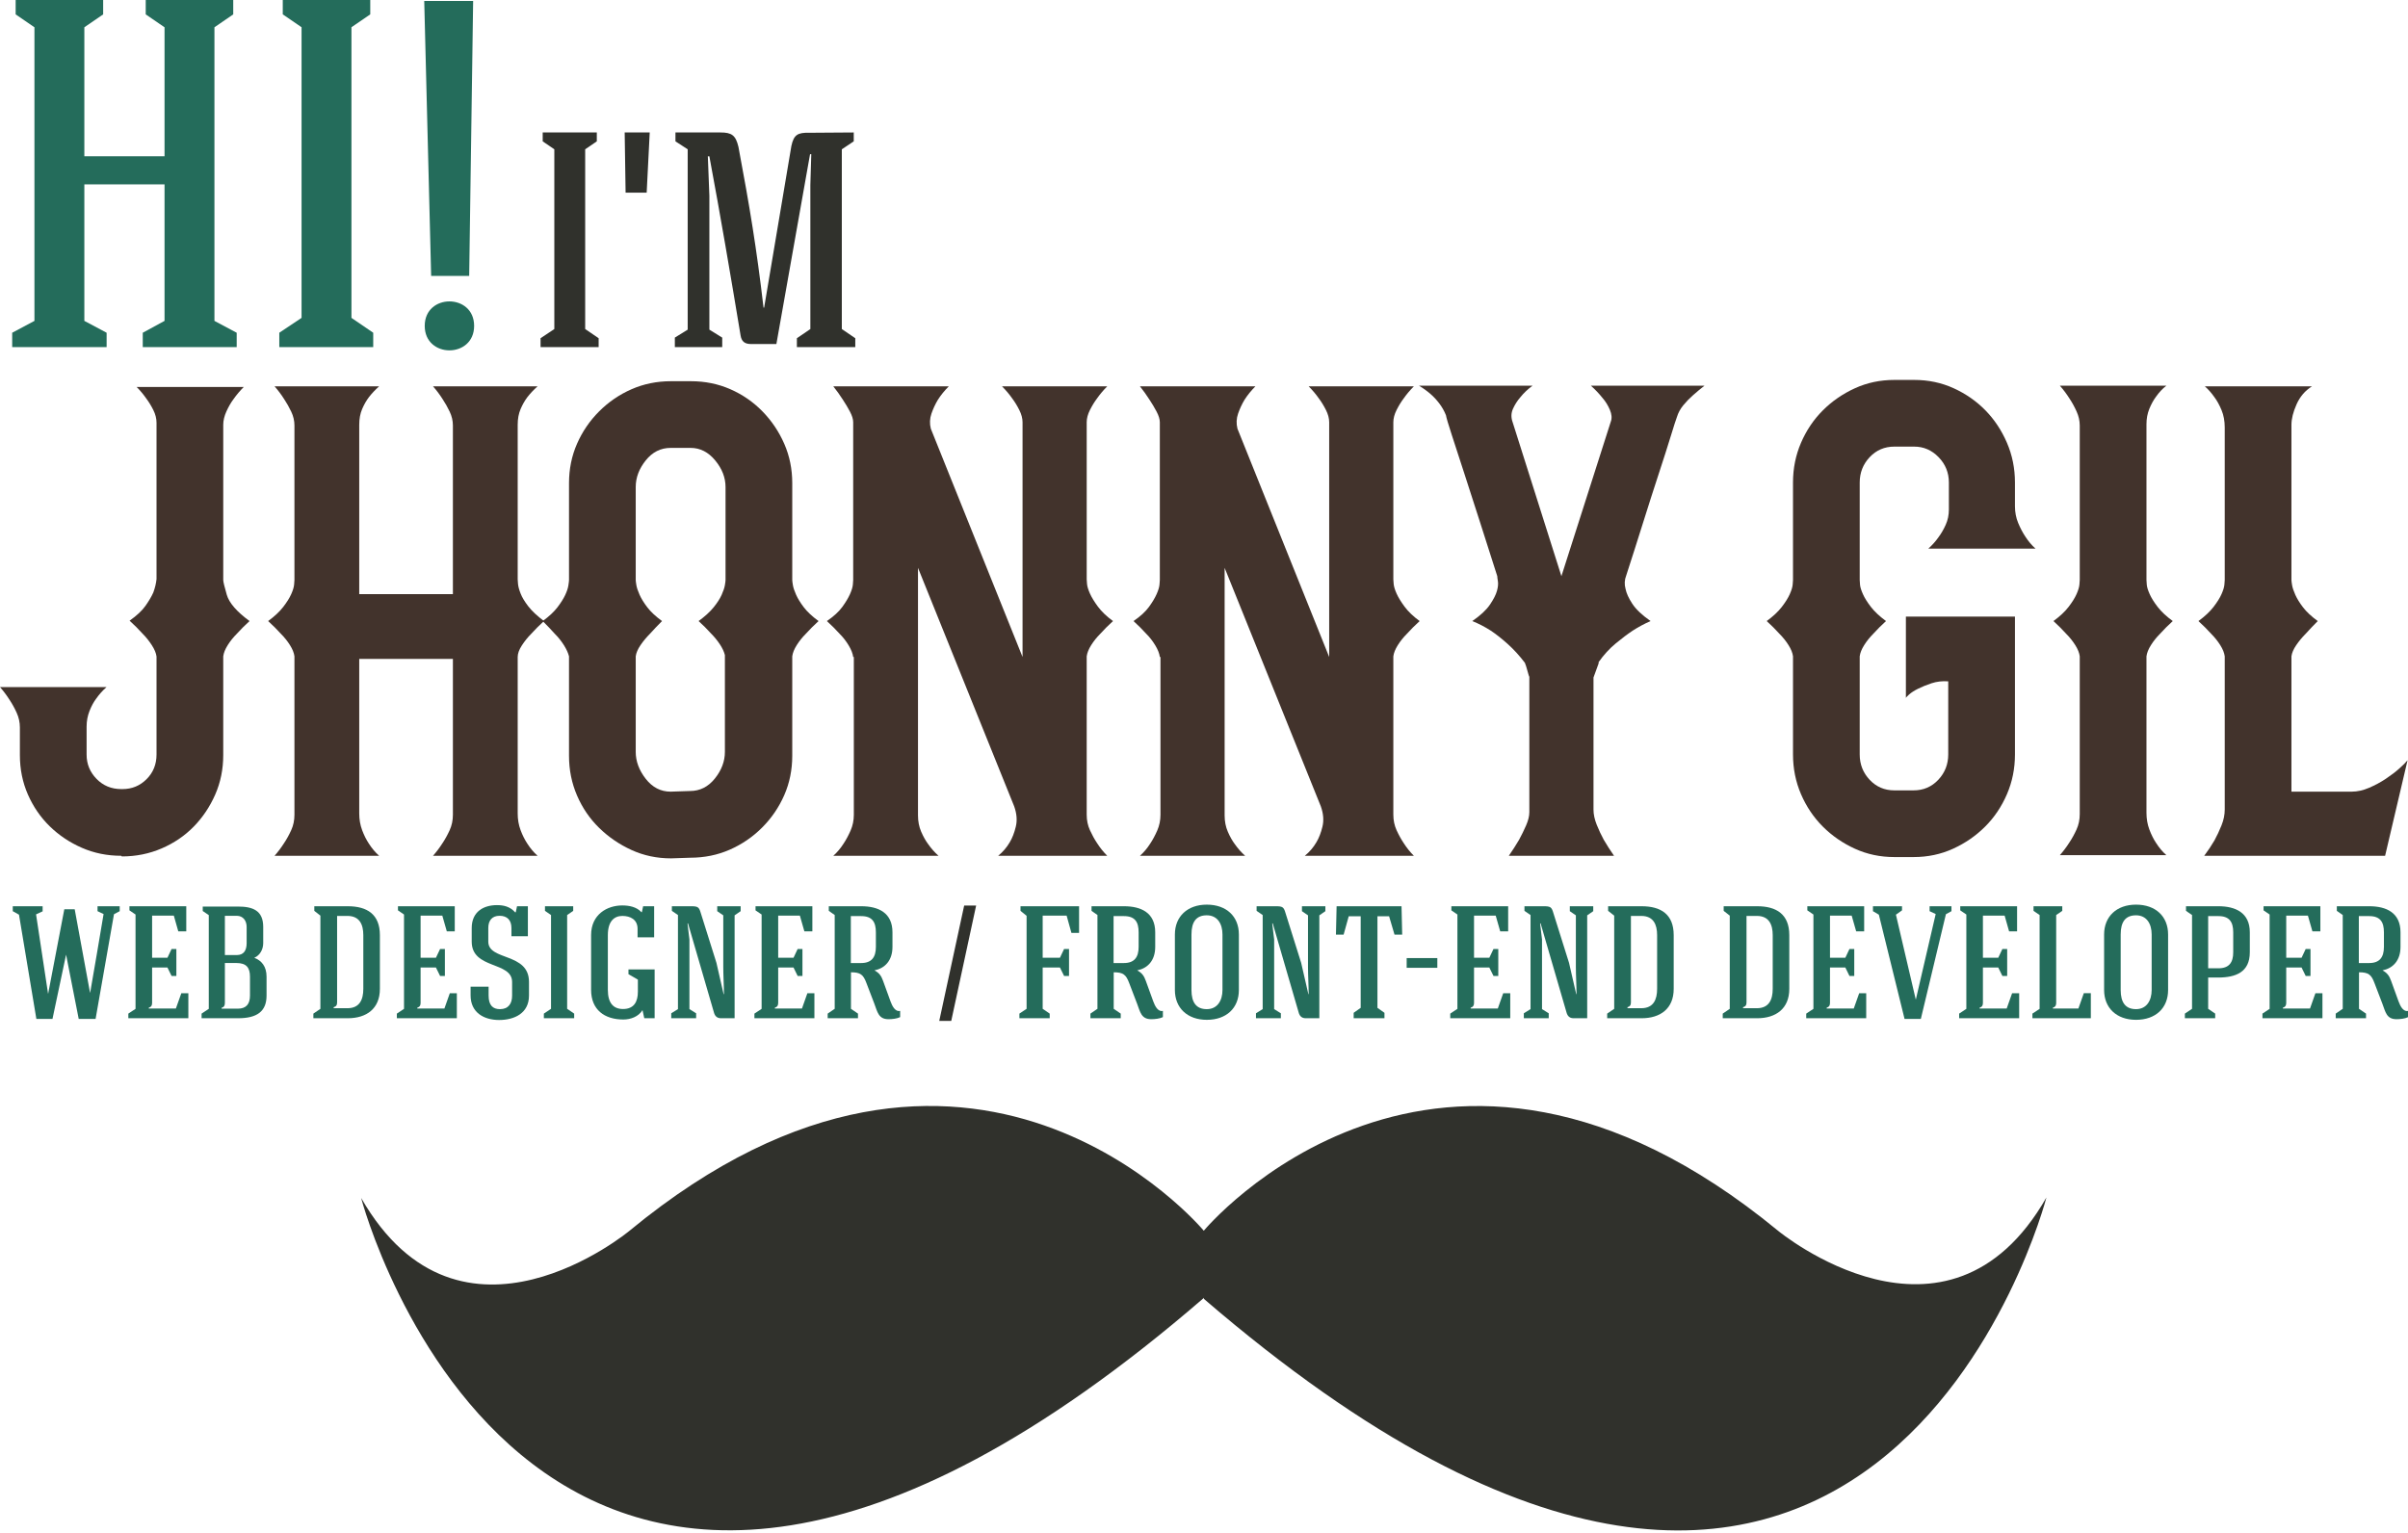 <?xml version="1.0" encoding="UTF-8" standalone="no"?><!DOCTYPE svg PUBLIC "-//W3C//DTD SVG 1.1//EN" "http://www.w3.org/Graphics/SVG/1.1/DTD/svg11.dtd"><svg width="100%" height="100%" viewBox="0 0 570 363" version="1.1" xmlns="http://www.w3.org/2000/svg" xmlns:xlink="http://www.w3.org/1999/xlink" xml:space="preserve" style="fill-rule:evenodd;clip-rule:evenodd;stroke-linejoin:round;stroke-miterlimit:1.414;"><g id="brand"><g id="first.-line"><path d="M8.155,6.46l0,69.516l-5.269,2.81l0,3.396l22.353,0l0,-3.396l-5.273,-2.81l0,-32.317l18.983,0l0,32.317l-5.156,2.81l0,3.396l22.237,0l0,-3.396l-5.269,-2.81l0,-69.516l4.449,-3.054l0,-3.406l-20.713,0l0,3.406l4.452,3.054l0,30.54l-18.983,0l0,-30.54l4.453,-3.054l0,-3.406l-20.713,0l0,3.406l4.449,3.054Z" style="fill:#246c5b;fill-rule:nonzero;"/><path d="M83.194,6.448l4.45,-3.048l0,-3.4l-20.711,0l0,3.4l4.45,3.048c0,22.978 0,45.839 0,68.817l-5.269,3.517l0,3.4c6.789,0 15.56,0 22.232,0l0,-3.4l-5.152,-3.517c0,-22.978 0,-45.839 0,-68.817Z" style="fill:#246c5b;fill-rule:nonzero;"/><path d="M111.062,65.336l0.936,-65.102l-11.577,0l1.638,65.102l9.003,0Zm-10.524,11.825c0,7.728 11.694,7.728 11.694,0c0,-7.727 -11.694,-7.727 -11.694,0Z" style="fill:#246c5b;fill-rule:nonzero;"/><path d="M138.519,35.35l2.752,-1.884l0,-2.103l-12.807,0l0,2.103l2.751,1.884c0,14.21 0,28.347 0,42.557l-3.258,2.175l0,2.102c4.198,0 9.622,0 13.748,0l0,-2.102l-3.186,-2.175c0,-14.21 0,-28.347 0,-42.557Z" style="fill:#30312c;fill-rule:nonzero;"/><path d="M153.797,31.363l-5.928,0l0.217,14.256l4.988,0l0.723,-14.256Z" style="fill:#30312c;fill-rule:nonzero;"/><path d="M167.917,78.052c0,-10.585 0,-21.097 0,-31.682l-0.361,-9.352l0.361,0c2.68,14.355 4.998,27.984 7.388,42.412c0.218,1.377 0.942,2.029 2.463,2.029l6.012,0l7.968,-44.949l0.29,0l-0.217,7.305c0,11.366 0,22.732 0,34.098l-3.188,2.172l0,2.099c4.128,0 9.696,0 13.822,0l0,-2.102l-3.185,-2.175c0,-14.21 0,-28.347 0,-42.557l2.823,-1.884l0,-2.103c-4.125,0 -6.367,0.073 -10.49,0.073c-2.752,-0.073 -3.694,0.435 -4.273,3.117l-6.447,38.279l-0.145,0c-1.666,-14.21 -3.26,-23.779 -5.94,-38.061c-0.652,-2.755 -1.593,-3.408 -4.273,-3.408c-3.837,0 -6.8,0 -10.636,0l0,2.103l2.896,1.884c0,14.21 0,28.492 0,42.702l-3.041,1.885l0,2.247c3.547,0 7.667,0 11.215,0l0,-2.247l-3.042,-1.885Z" style="fill:#30312c;fill-rule:nonzero;"/></g><g id="third.-line" transform="matrix(8.227,0,0,8.227,-7056.5,-7158.8)"><path d="M859.107,898.756l-0.345,-2.281l0.189,-0.087l0,-0.147l-0.859,0l0,0.142l0.179,0.101l0.5,2.999l0.464,0l0.391,-1.849l0.363,1.849l0.486,0l0.529,-3.012l0.165,-0.088l0,-0.142l-0.638,0l0,0.142l0.174,0.083c-0.124,0.754 -0.257,1.508 -0.386,2.263l-0.004,0l-0.441,-2.401l-0.299,0l-0.464,2.428l-0.004,0Z" style="fill:#246c5b;fill-rule:nonzero;"/><path d="M863.144,899.464l0,-0.72l-0.202,0l-0.157,0.441c-0.261,0 -0.519,0 -0.78,0l0,-0.023c0.078,-0.028 0.096,-0.069 0.096,-0.143c0,-0.34 0,-0.675 0,-1.015l0.441,0l0.119,0.243l0.138,0c0,-0.225 0,-0.55 0,-0.776l-0.138,0l-0.119,0.253l-0.441,0c0,-0.406 0,-0.812 0,-1.213l0.625,0l0.128,0.452l0.23,0l0,-0.722c-0.56,0 -1.075,0 -1.635,0l0,0.119l0.175,0.119c0,0.904 0,1.81 0,2.715l-0.207,0.137l0,0.133c0.579,0 1.153,0 1.727,0Z" style="fill:#246c5b;fill-rule:nonzero;"/><path d="M865.394,898.27c0,-0.298 -0.142,-0.464 -0.353,-0.546c0.165,-0.069 0.257,-0.243 0.257,-0.422l0,-0.465c0,-0.473 -0.298,-0.587 -0.726,-0.587l-1.014,0l0,0.128l0.174,0.119c0,0.901 0,1.796 0,2.697l-0.207,0.137l0,0.133l1.052,0c0.537,0 0.817,-0.192 0.817,-0.651l0,-0.543Zm-1.295,0.919l0,-0.023c0.078,-0.027 0.096,-0.069 0.096,-0.151c0,-0.359 0,-0.781 0,-1.14l0.331,0c0.285,0 0.391,0.129 0.391,0.395l0,0.543c0,0.239 -0.106,0.376 -0.349,0.376l-0.469,0Zm0.437,-1.543c-0.129,0 -0.212,0 -0.341,0c0,-0.4 0,-0.731 0,-1.13l0.341,0c0.188,0 0.285,0.147 0.285,0.321l0,0.465c0,0.211 -0.083,0.344 -0.285,0.344l0,0Z" style="fill:#246c5b;fill-rule:nonzero;"/><path d="M866.768,896.241l0,0.133l0.175,0.137l0,2.683l-0.202,0.137l0,0.133l0.991,0c0.538,0 0.923,-0.275 0.923,-0.845l0,-1.546c0,-0.603 -0.371,-0.832 -0.923,-0.832l-0.964,0Zm0.964,0.279c0.34,0.005 0.446,0.249 0.446,0.553l0,1.546c0,0.308 -0.106,0.552 -0.446,0.557l-0.404,0l-0.005,-0.028c0.078,-0.023 0.101,-0.064 0.101,-0.143l0,-2.485l0.308,0Z" style="fill:#246c5b;fill-rule:nonzero;"/><path d="M870.869,899.464l0,-0.72l-0.202,0l-0.156,0.441c-0.262,0 -0.519,0 -0.781,0l0,-0.023c0.078,-0.028 0.096,-0.069 0.096,-0.143c0,-0.34 0,-0.675 0,-1.015l0.441,0l0.12,0.243l0.138,0c0,-0.225 0,-0.55 0,-0.776l-0.138,0l-0.12,0.253l-0.441,0c0,-0.406 0,-0.812 0,-1.213l0.625,0l0.129,0.452l0.229,0l0,-0.722c-0.56,0 -1.074,0 -1.634,0l0,0.119l0.174,0.119c0,0.904 0,1.81 0,2.715l-0.206,0.137l0,0.133c0.578,0 1.152,0 1.726,0Z" style="fill:#246c5b;fill-rule:nonzero;"/><path d="M871.783,898.813l0,-0.257l-0.518,0l0,0.252c0,0.491 0.38,0.707 0.821,0.707c0.437,0 0.859,-0.193 0.859,-0.702l0,-0.395c0,-0.85 -1.171,-0.602 -1.171,-1.158l0,-0.391c0,-0.22 0.11,-0.353 0.326,-0.353c0.216,0 0.34,0.124 0.34,0.353l0,0.235l0.473,0c0,-0.29 0,-0.579 0,-0.863l-0.312,0l-0.037,0.174l-0.018,0c-0.152,-0.17 -0.34,-0.206 -0.524,-0.206c-0.372,0 -0.725,0.179 -0.725,0.661l0,0.39c0,0.804 1.162,0.56 1.162,1.162l0,0.391c0,0.229 -0.106,0.39 -0.35,0.39c-0.206,0 -0.326,-0.115 -0.326,-0.39l0,0Z" style="fill:#246c5b;fill-rule:nonzero;"/><path d="M874.043,896.494l0.174,-0.12l0,-0.133l-0.812,0l0,0.133l0.174,0.12c0,0.901 0,1.798 0,2.699l-0.206,0.138l0,0.133c0.266,0 0.61,0 0.872,0l0,-0.133l-0.202,-0.138c0,-0.901 0,-1.798 0,-2.699Z" style="fill:#246c5b;fill-rule:nonzero;"/><path d="M875.214,897.072c0,-0.405 0.188,-0.552 0.418,-0.552c0.225,0 0.437,0.101 0.437,0.372l0,0.244l0.477,0l0,-0.895l-0.317,0l-0.036,0.17l-0.014,0c-0.138,-0.152 -0.354,-0.193 -0.551,-0.193c-0.432,0 -0.896,0.257 -0.896,0.853c0,0.524 0,1.053 0,1.576c0,0.574 0.386,0.854 0.928,0.854c0.211,0 0.436,-0.082 0.551,-0.27l0.051,0.233l0.298,0c0,-0.468 0,-0.936 0,-1.405l-0.753,0l0,0.138l0.271,0.156l0,0.349c0,0.285 -0.11,0.497 -0.427,0.497c-0.276,0 -0.437,-0.17 -0.437,-0.552c0,-0.523 0,-1.052 0,-1.576l0,0.001Z" style="fill:#246c5b;fill-rule:nonzero;"/><path d="M877.561,899.202c0,-0.667 0,-1.338 0,-2.005l-0.055,-0.46l0.014,-0.004l0.749,2.575c0.027,0.092 0.087,0.156 0.197,0.156l0.395,0c0,-0.988 0,-1.972 0,-2.961l0.174,-0.12l0,-0.142c-0.225,0 -0.449,0 -0.674,0l0,0.142l0.174,0.12l0,1.49c0,0.234 0.019,0.542 0.019,0.777l-0.01,0l-0.206,-0.901l-0.451,-1.435c-0.05,-0.175 -0.087,-0.193 -0.289,-0.193c-0.216,0 -0.321,0 -0.542,0l0,0.133l0.175,0.12c0,0.901 0,1.807 0,2.708l-0.193,0.12l0,0.142c0.225,0 0.491,0 0.716,0l0,-0.142l-0.193,-0.12Z" style="fill:#246c5b;fill-rule:nonzero;"/><path d="M881.157,899.464l0,-0.72l-0.202,0l-0.156,0.441c-0.262,0 -0.519,0 -0.781,0l0,-0.023c0.078,-0.028 0.097,-0.069 0.097,-0.143c0,-0.34 0,-0.675 0,-1.015l0.441,0l0.119,0.243l0.138,0c0,-0.225 0,-0.55 0,-0.776l-0.138,0l-0.119,0.253l-0.441,0c0,-0.406 0,-0.812 0,-1.213l0.624,0l0.129,0.452l0.23,0l0,-0.722c-0.561,0 -1.075,0 -1.635,0l0,0.119l0.175,0.119c0,0.904 0,1.81 0,2.715l-0.207,0.137l0,0.133c0.578,0 1.152,0 1.726,0Z" style="fill:#246c5b;fill-rule:nonzero;"/><path d="M882.503,896.525c0.317,0 0.423,0.17 0.423,0.466l0,0.419c0,0.295 -0.119,0.466 -0.427,0.466l-0.294,0c0,-0.503 0,-0.849 0,-1.351l0.298,0Zm0.377,2.517c0.092,0.243 0.12,0.45 0.409,0.45c0.101,0 0.243,-0.014 0.335,-0.06l0,-0.179c-0.147,0.032 -0.23,-0.147 -0.276,-0.271l-0.215,-0.592c-0.051,-0.143 -0.11,-0.23 -0.248,-0.303c0.298,-0.06 0.518,-0.28 0.518,-0.677l0,-0.419c0,-0.562 -0.403,-0.75 -0.9,-0.75l-0.932,0l0,0.133l0.17,0.119c0,0.894 0,1.809 0,2.7l-0.202,0.138l0,0.133c0.266,0 0.606,0 0.872,0l0,-0.133l-0.202,-0.138c0,-0.294 0,-0.762 0,-1.051c0.271,0 0.354,0.064 0.446,0.312l0.225,0.588Z" style="fill:#246c5b;fill-rule:nonzero;"/><path d="M885.466,896.222l-0.717,3.32l0.345,0l0.716,-3.32l-0.344,0Z" style="fill:#30312c;fill-rule:nonzero;"/><path d="M888.772,896.241c-0.564,0 -1.125,0 -1.685,0l0,0.133l0.175,0.142c0,0.895 0,1.786 0,2.677l-0.207,0.138l0,0.133c0.267,0 0.611,0 0.872,0l0,-0.133l-0.202,-0.138c0,-0.399 0,-0.794 0,-1.189l0.496,0l0.12,0.243l0.142,0c0,-0.225 0,-0.55 0,-0.776l-0.142,0l-0.12,0.253l-0.496,0c0,-0.406 0,-0.812 0,-1.213l0.689,0l0.138,0.498l0.22,0l0,-0.768Z" style="fill:#246c5b;fill-rule:nonzero;"/><path d="M890.063,896.525c0.318,0 0.423,0.17 0.423,0.466l0,0.419c0,0.295 -0.119,0.466 -0.427,0.466l-0.294,0c0,-0.503 0,-0.849 0,-1.351l0.298,0Zm0.377,2.517c0.092,0.243 0.12,0.45 0.409,0.45c0.101,0 0.243,-0.014 0.335,-0.06l0,-0.179c-0.147,0.032 -0.23,-0.147 -0.276,-0.271l-0.215,-0.592c-0.051,-0.143 -0.11,-0.23 -0.248,-0.303c0.298,-0.06 0.518,-0.28 0.518,-0.677l0,-0.419c0,-0.562 -0.403,-0.75 -0.9,-0.75l-0.932,0l0,0.133l0.17,0.119c0,0.894 0,1.809 0,2.7l-0.202,0.138l0,0.133c0.266,0 0.606,0 0.872,0l0,-0.133l-0.202,-0.138c0,-0.294 0,-0.762 0,-1.051c0.271,0 0.354,0.064 0.446,0.312l0.225,0.588Z" style="fill:#246c5b;fill-rule:nonzero;"/><path d="M893.37,897.053c0,-0.519 -0.358,-0.858 -0.923,-0.858c-0.56,0 -0.918,0.344 -0.918,0.858l0,1.599c0,0.514 0.358,0.858 0.918,0.858c0.565,0 0.923,-0.339 0.923,-0.858l0,-1.599Zm-1.364,0c0,-0.363 0.138,-0.551 0.441,-0.551c0.308,0 0.451,0.248 0.451,0.551l0,1.599c0,0.298 -0.143,0.551 -0.451,0.551c-0.303,0 -0.441,-0.193 -0.441,-0.551l0,-1.599Z" style="fill:#246c5b;fill-rule:nonzero;"/><path d="M894.385,899.202c0,-0.667 0,-1.338 0,-2.005l-0.055,-0.46l0.014,-0.004l0.749,2.575c0.027,0.092 0.087,0.156 0.197,0.156l0.395,0c0,-0.988 0,-1.972 0,-2.961l0.174,-0.12l0,-0.142c-0.225,0 -0.449,0 -0.674,0l0,0.142l0.174,0.12l0,1.49c0,0.234 0.019,0.542 0.019,0.777l-0.009,0l-0.207,-0.901l-0.451,-1.435c-0.05,-0.175 -0.087,-0.193 -0.289,-0.193c-0.216,0 -0.321,0 -0.542,0l0,0.133l0.175,0.12c0,0.901 0,1.807 0,2.708l-0.193,0.12l0,0.142c0.225,0 0.491,0 0.716,0l0,-0.142l-0.193,-0.12Z" style="fill:#246c5b;fill-rule:nonzero;"/><path d="M897.692,896.529l0.156,0.529l0.221,0l-0.019,-0.817l-1.868,0l-0.019,0.817l0.221,0l0.147,-0.529l0.344,0c0,0.879 0,1.758 0,2.636l-0.202,0.143l0,0.156c0.262,0 0.62,0 0.886,0l0,-0.156l-0.202,-0.143c0,-0.878 0,-1.757 0,-2.636l0.335,0Z" style="fill:#246c5b;fill-rule:nonzero;"/><rect x="898.198" y="897.733" width="0.882" height="0.28" style="fill:#246c5b;fill-rule:nonzero;"/><path d="M901.178,899.464l0,-0.72l-0.202,0l-0.156,0.441c-0.262,0 -0.519,0 -0.781,0l0,-0.023c0.078,-0.028 0.097,-0.069 0.097,-0.143c0,-0.34 0,-0.675 0,-1.015l0.44,0l0.12,0.243l0.138,0c0,-0.225 0,-0.55 0,-0.776l-0.138,0l-0.12,0.253l-0.44,0c0,-0.406 0,-0.812 0,-1.213l0.624,0l0.129,0.452l0.229,0l0,-0.722c-0.56,0 -1.074,0 -1.634,0l0,0.119l0.174,0.119c0,0.904 0,1.81 0,2.715l-0.206,0.137l0,0.133c0.578,0 1.152,0 1.726,0Z" style="fill:#246c5b;fill-rule:nonzero;"/><path d="M902.092,899.202c0,-0.667 0,-1.338 0,-2.005l-0.055,-0.46l0.014,-0.004l0.749,2.575c0.027,0.092 0.087,0.156 0.197,0.156l0.395,0c0,-0.988 0,-1.972 0,-2.961l0.174,-0.12l0,-0.142c-0.225,0 -0.449,0 -0.674,0l0,0.142l0.174,0.12l0,1.49c0,0.234 0.019,0.542 0.019,0.777l-0.009,0l-0.207,-0.901l-0.451,-1.435c-0.05,-0.175 -0.087,-0.193 -0.289,-0.193c-0.216,0 -0.321,0 -0.542,0l0,0.133l0.175,0.12c0,0.901 0,1.807 0,2.708l-0.193,0.12l0,0.142c0.225,0 0.491,0 0.716,0l0,-0.142l-0.193,-0.12Z" style="fill:#246c5b;fill-rule:nonzero;"/><path d="M903.994,896.241l0,0.133l0.175,0.137l0,2.683l-0.202,0.137l0,0.133l0.991,0c0.538,0 0.923,-0.275 0.923,-0.845l0,-1.546c0,-0.603 -0.371,-0.832 -0.923,-0.832l-0.964,0Zm0.964,0.279c0.341,0.005 0.446,0.249 0.446,0.553l0,1.546c0,0.308 -0.105,0.552 -0.446,0.557l-0.404,0l-0.005,-0.028c0.078,-0.023 0.101,-0.064 0.101,-0.143l0,-2.485l0.308,0Z" style="fill:#246c5b;fill-rule:nonzero;"/><path d="M907.319,896.241l0,0.133l0.175,0.137l0,2.683l-0.202,0.137l0,0.133l0.992,0c0.537,0 0.923,-0.275 0.923,-0.845l0,-1.546c0,-0.603 -0.372,-0.832 -0.923,-0.832l-0.965,0Zm0.965,0.279c0.34,0.005 0.446,0.249 0.446,0.553l0,1.546c0,0.308 -0.106,0.552 -0.446,0.557l-0.405,0l-0.004,-0.028c0.078,-0.023 0.101,-0.064 0.101,-0.143l0,-2.485l0.308,0Z" style="fill:#246c5b;fill-rule:nonzero;"/><path d="M911.42,899.464l0,-0.72l-0.202,0l-0.156,0.441c-0.262,0 -0.519,0 -0.78,0l0,-0.023c0.077,-0.028 0.096,-0.069 0.096,-0.143c0,-0.34 0,-0.675 0,-1.015l0.441,0l0.119,0.243l0.138,0c0,-0.225 0,-0.55 0,-0.776l-0.138,0l-0.119,0.253l-0.441,0c0,-0.406 0,-0.812 0,-1.213l0.624,0l0.129,0.452l0.23,0l0,-0.722c-0.561,0 -1.075,0 -1.635,0l0,0.119l0.175,0.119c0,0.904 0,1.81 0,2.715l-0.207,0.137l0,0.133c0.578,0 1.152,0 1.726,0Z" style="fill:#246c5b;fill-rule:nonzero;"/><path d="M912.845,898.922l-0.57,-2.438l0.175,-0.124l0,-0.119l-0.836,0l0,0.142l0.17,0.101l0.739,2.999l0.469,0l0.721,-3.012l0.16,-0.088l0,-0.142l-0.629,0l0,0.142l0.175,0.083l-0.57,2.456l-0.004,0Z" style="fill:#246c5b;fill-rule:nonzero;"/><path d="M915.821,899.464l0,-0.72l-0.203,0l-0.156,0.441c-0.262,0 -0.519,0 -0.78,0l0,-0.023c0.078,-0.028 0.096,-0.069 0.096,-0.143c0,-0.34 0,-0.675 0,-1.015l0.441,0l0.119,0.243l0.138,0c0,-0.225 0,-0.55 0,-0.776l-0.138,0l-0.119,0.253l-0.441,0c0,-0.406 0,-0.812 0,-1.213l0.625,0l0.128,0.452l0.23,0l0,-0.722c-0.561,0 -1.075,0 -1.635,0l0,0.119l0.175,0.119c0,0.904 0,1.81 0,2.715l-0.207,0.137l0,0.133c0.578,0 1.152,0 1.727,0Z" style="fill:#246c5b;fill-rule:nonzero;"/><path d="M917.883,899.464l0,-0.721l-0.202,0l-0.156,0.442c-0.262,0 -0.474,0 -0.735,0l0,-0.023c0.078,-0.028 0.096,-0.069 0.096,-0.143c0,-0.842 0,-1.683 0,-2.525l0.175,-0.12l0,-0.133l-0.827,0l0,0.133l0.175,0.12c0,0.901 0,1.798 0,2.7l-0.207,0.137l0,0.133c0.574,0 1.102,0 1.681,0Z" style="fill:#246c5b;fill-rule:nonzero;"/><path d="M920.106,897.053c0,-0.519 -0.358,-0.858 -0.923,-0.858c-0.561,0 -0.918,0.344 -0.918,0.858l0,1.599c0,0.514 0.357,0.858 0.918,0.858c0.565,0 0.923,-0.339 0.923,-0.858l0,-1.599Zm-1.364,0c0,-0.363 0.138,-0.551 0.441,-0.551c0.308,0 0.45,0.248 0.45,0.551l0,1.599c0,0.298 -0.142,0.551 -0.45,0.551c-0.303,0 -0.441,-0.193 -0.441,-0.551l0,-1.599Z" style="fill:#246c5b;fill-rule:nonzero;"/><path d="M921.557,896.525c0.313,0 0.423,0.17 0.423,0.465l0,0.576c0,0.295 -0.119,0.461 -0.427,0.461l-0.294,0c0,-0.497 0,-1 0,-1.502l0.298,0Zm0.9,0.465c0,-0.561 -0.408,-0.749 -0.904,-0.749l-0.932,0l0,0.133l0.174,0.119c0,0.894 0,1.809 0,2.7l-0.206,0.138l0,0.133c0.266,0 0.61,0 0.872,0l0,-0.133l-0.202,-0.138c0,-0.294 0,-0.606 0,-0.9l0.285,0c0.505,0 0.913,-0.151 0.913,-0.727l0,-0.576Z" style="fill:#246c5b;fill-rule:nonzero;"/><path d="M924.547,899.464l0,-0.72l-0.202,0l-0.156,0.441c-0.262,0 -0.519,0 -0.781,0l0,-0.023c0.078,-0.028 0.097,-0.069 0.097,-0.143c0,-0.34 0,-0.675 0,-1.015l0.441,0l0.119,0.243l0.138,0c0,-0.225 0,-0.55 0,-0.776l-0.138,0l-0.119,0.253l-0.441,0c0,-0.406 0,-0.812 0,-1.213l0.624,0l0.129,0.452l0.229,0l0,-0.722c-0.56,0 -1.074,0 -1.634,0l0,0.119l0.174,0.119c0,0.904 0,1.81 0,2.715l-0.206,0.137l0,0.133c0.578,0 1.152,0 1.726,0Z" style="fill:#246c5b;fill-rule:nonzero;"/><path d="M925.893,896.525c0.317,0 0.423,0.17 0.423,0.466l0,0.419c0,0.295 -0.119,0.466 -0.427,0.466l-0.295,0c0,-0.503 0,-0.849 0,-1.351l0.299,0Zm0.377,2.517c0.092,0.243 0.119,0.45 0.408,0.45c0.101,0 0.244,-0.014 0.336,-0.06l0,-0.179c-0.147,0.032 -0.23,-0.147 -0.276,-0.271l-0.215,-0.592c-0.051,-0.143 -0.111,-0.23 -0.248,-0.303c0.298,-0.06 0.518,-0.28 0.518,-0.677l0,-0.419c0,-0.562 -0.404,-0.75 -0.9,-0.75l-0.932,0l0,0.133l0.17,0.119c0,0.894 0,1.809 0,2.7l-0.202,0.138l0,0.133c0.266,0 0.606,0 0.872,0l0,-0.133l-0.202,-0.138c0,-0.294 0,-0.762 0,-1.051c0.271,0 0.354,0.064 0.446,0.312l0.225,0.588Z" style="fill:#246c5b;fill-rule:nonzero;"/></g><path id="second.-line" d="M59.07,147.052c-1.114,1.012 -2.126,2.025 -3.037,3.037c-0.81,0.81 -1.519,1.696 -2.126,2.657c-0.607,0.962 -0.962,1.848 -1.063,2.658l0,23.385c0,3.34 -0.633,6.453 -1.898,9.339c-1.265,2.885 -2.961,5.416 -5.087,7.592c-2.126,2.177 -4.657,3.898 -7.593,5.163c-2.935,1.265 -6.074,1.898 -9.414,1.898l-0.152,-0.152c-3.341,0 -6.454,-0.632 -9.339,-1.898c-2.885,-1.265 -5.416,-2.961 -7.593,-5.087c-2.176,-2.126 -3.897,-4.631 -5.162,-7.516c-1.266,-2.886 -1.899,-5.999 -1.899,-9.339l0,-6.53c0,-1.215 -0.253,-2.379 -0.759,-3.492c-0.506,-1.114 -1.063,-2.126 -1.67,-3.037c-0.709,-1.114 -1.468,-2.126 -2.278,-3.037l25.207,0c-0.911,0.805 -1.721,1.71 -2.429,2.716c-0.608,0.805 -1.139,1.786 -1.595,2.942c-0.455,1.157 -0.683,2.389 -0.683,3.697l0,6.641c0,2.213 0.784,4.124 2.354,5.734c1.569,1.609 3.517,2.414 5.846,2.414l0.304,0c2.227,0 4.125,-0.784 5.694,-2.35c1.569,-1.567 2.354,-3.512 2.354,-5.836l0,-23.197c-0.102,-0.809 -0.481,-1.718 -1.139,-2.729c-0.658,-1.011 -1.392,-1.92 -2.202,-2.729c-0.911,-1.01 -1.924,-2.021 -3.037,-3.032c1.721,-1.213 2.986,-2.401 3.796,-3.564c0.81,-1.162 1.417,-2.198 1.822,-3.108c0.405,-1.112 0.658,-2.173 0.76,-3.184l0,-36.992c0,-1.011 -0.253,-2.022 -0.76,-3.033c-0.506,-1.01 -1.063,-1.92 -1.67,-2.728c-0.709,-1.011 -1.468,-1.92 -2.278,-2.729l25.359,0c-0.911,0.911 -1.721,1.873 -2.429,2.886c-0.608,0.809 -1.164,1.771 -1.671,2.885c-0.506,1.113 -0.759,2.176 -0.759,3.189l0,36.747c0,0.405 0.278,1.57 0.835,3.493c0.557,1.923 2.354,3.999 5.391,6.226Z" style="fill:#42332c;fill-rule:nonzero;"/><path d="M122.544,192.607c0,1.417 0.227,2.733 0.683,3.948c0.456,1.215 0.987,2.278 1.594,3.189c0.709,1.114 1.519,2.075 2.43,2.885l-24.752,0c0.81,-0.911 1.569,-1.923 2.278,-3.037c0.607,-0.911 1.164,-1.923 1.67,-3.037c0.507,-1.113 0.76,-2.328 0.76,-3.644l0,-36.9l-22.171,0l0,36.596c0,1.417 0.228,2.733 0.684,3.948c0.455,1.215 0.987,2.278 1.594,3.189c0.709,1.114 1.519,2.075 2.43,2.885l-24.752,0c0.81,-0.911 1.569,-1.923 2.278,-3.037c0.607,-0.911 1.164,-1.923 1.67,-3.037c0.506,-1.113 0.76,-2.328 0.76,-3.644l0,-37.507c-0.102,-0.81 -0.456,-1.696 -1.063,-2.658c-0.608,-0.961 -1.316,-1.847 -2.126,-2.657c-0.911,-1.012 -1.924,-2.025 -3.037,-3.037c1.518,-1.114 2.708,-2.227 3.568,-3.341c0.861,-1.113 1.493,-2.126 1.898,-3.037c0.405,-0.911 0.633,-1.67 0.684,-2.278c0.05,-0.607 0.076,-0.961 0.076,-1.063l0,-36.596c0,-1.113 -0.254,-2.201 -0.76,-3.264c-0.506,-1.063 -1.063,-2.05 -1.67,-2.961c-0.709,-1.114 -1.468,-2.126 -2.278,-3.037l24.752,0c-0.911,0.809 -1.721,1.67 -2.43,2.581c-0.607,0.81 -1.139,1.746 -1.594,2.809c-0.456,1.063 -0.684,2.303 -0.684,3.721l0,40.088l22.171,0l0,-39.937c0,-1.113 -0.253,-2.201 -0.76,-3.264c-0.506,-1.063 -1.063,-2.05 -1.67,-2.961c-0.709,-1.114 -1.468,-2.126 -2.278,-3.037l24.752,0c-0.911,0.809 -1.721,1.67 -2.43,2.581c-0.607,0.81 -1.138,1.746 -1.594,2.809c-0.456,1.063 -0.683,2.303 -0.683,3.721l0,36.596c0,0.101 0.025,0.455 0.076,1.063c0.05,0.607 0.253,1.366 0.607,2.277c0.354,0.911 0.962,1.924 1.822,3.037c0.861,1.114 2.101,2.278 3.721,3.493c-1.114,1.012 -2.126,2.025 -3.037,3.037c-0.81,0.81 -1.544,1.721 -2.202,2.733c-0.658,1.013 -0.987,1.924 -0.987,2.734l0,37.051Z" style="fill:#42332c;fill-rule:nonzero;"/><path d="M193.762,147.052c-1.114,1.012 -2.126,2.025 -3.037,3.037c-0.81,0.81 -1.519,1.696 -2.126,2.657c-0.608,0.962 -0.962,1.848 -1.063,2.658l0,23.537c0,3.34 -0.633,6.453 -1.898,9.338c-1.266,2.886 -3.012,5.442 -5.239,7.669c-2.227,2.227 -4.783,3.973 -7.669,5.239c-2.885,1.265 -5.998,1.898 -9.338,1.898l-4.556,0.152c-3.341,0 -6.454,-0.658 -9.339,-1.974c-2.885,-1.316 -5.441,-3.063 -7.668,-5.239c-2.227,-2.177 -3.974,-4.733 -5.239,-7.669c-1.266,-2.935 -1.898,-6.074 -1.898,-9.414l0,-23.537c-0.203,-0.81 -0.608,-1.696 -1.215,-2.658c-0.608,-0.961 -1.316,-1.847 -2.126,-2.657c-0.911,-1.012 -1.873,-2.025 -2.885,-3.037c1.518,-1.114 2.683,-2.202 3.492,-3.265c0.81,-1.063 1.418,-2.025 1.823,-2.885c0.405,-0.861 0.658,-1.62 0.759,-2.278c0.101,-0.658 0.152,-1.088 0.152,-1.291l0,-22.929c0,-3.341 0.632,-6.454 1.898,-9.339c1.265,-2.885 3.012,-5.441 5.239,-7.668c2.227,-2.227 4.783,-3.974 7.668,-5.239c2.885,-1.266 5.998,-1.898 9.339,-1.898l4.707,0c3.341,0 6.454,0.632 9.339,1.898c2.885,1.265 5.416,3.012 7.593,5.239c2.176,2.227 3.897,4.783 5.163,7.668c1.265,2.885 1.898,5.998 1.898,9.339l0,22.929c0,0.203 0.05,0.608 0.152,1.215c0.101,0.608 0.354,1.367 0.759,2.278c0.405,0.911 1.012,1.898 1.822,2.961c0.81,1.063 1.974,2.151 3.493,3.265Zm-30.43,40.24c2.346,0 4.309,-0.987 5.889,-2.961c1.58,-1.974 2.37,-4.074 2.37,-6.302l0,-22.929c-0.202,-0.81 -0.607,-1.67 -1.214,-2.581c-0.608,-0.912 -1.316,-1.772 -2.126,-2.582c-0.911,-1.012 -1.873,-1.974 -2.885,-2.885c1.518,-1.114 2.708,-2.202 3.568,-3.265c0.861,-1.063 1.493,-2.05 1.898,-2.961c0.405,-0.911 0.658,-1.67 0.759,-2.278c0.102,-0.607 0.152,-1.012 0.152,-1.215l0,-22.018c0,-2.227 -0.815,-4.328 -2.447,-6.302c-1.632,-1.974 -3.569,-2.961 -5.812,-2.961l-4.741,0c-2.345,0 -4.308,0.987 -5.889,2.961c-1.58,1.974 -2.37,4.075 -2.37,6.302l0,22.018c0,0.203 0.051,0.608 0.152,1.215c0.101,0.608 0.354,1.367 0.759,2.278c0.405,0.911 1.013,1.898 1.823,2.961c0.809,1.063 1.974,2.151 3.492,3.265c-1.012,1.012 -1.974,2.025 -2.885,3.037c-0.81,0.81 -1.544,1.696 -2.202,2.657c-0.658,0.962 -1.038,1.848 -1.139,2.658l0,22.625c0,2.228 0.79,4.354 2.37,6.378c1.581,2.025 3.544,3.037 5.889,3.037l4.589,-0.152Z" style="fill:#42332c;fill-rule:nonzero;"/><path d="M257.235,192.911c0,1.316 0.253,2.531 0.76,3.644c0.506,1.114 1.063,2.126 1.67,3.037c0.709,1.114 1.518,2.126 2.43,3.037l-25.815,0c1.114,-0.911 2.025,-1.974 2.733,-3.189c0.608,-1.012 1.089,-2.252 1.443,-3.72c0.354,-1.468 0.228,-3.062 -0.38,-4.783l-22.777,-56.489l0,58.615c0,1.417 0.253,2.708 0.759,3.872c0.506,1.164 1.063,2.151 1.67,2.961c0.709,1.012 1.519,1.923 2.43,2.733l-24.904,0c0.911,-0.81 1.721,-1.771 2.43,-2.885c0.607,-0.911 1.164,-1.949 1.67,-3.113c0.506,-1.164 0.759,-2.404 0.759,-3.72l0,-37.355l-0.151,0c-0.102,-0.81 -0.456,-1.721 -1.063,-2.734c-0.608,-1.012 -1.316,-1.923 -2.126,-2.733c-0.911,-1.012 -1.924,-2.025 -3.037,-3.037c1.619,-1.114 2.834,-2.227 3.644,-3.341c0.81,-1.113 1.417,-2.126 1.822,-3.037c0.405,-0.911 0.633,-1.67 0.684,-2.278c0.05,-0.607 0.076,-0.961 0.076,-1.063l0,-37.355c0,-0.708 -0.253,-1.544 -0.76,-2.505c-0.506,-0.962 -1.063,-1.899 -1.67,-2.81c-0.709,-1.113 -1.468,-2.176 -2.278,-3.188l27.333,0c-1.012,1.012 -1.872,2.075 -2.581,3.188c-0.607,1.013 -1.114,2.101 -1.519,3.265c-0.404,1.164 -0.455,2.354 -0.151,3.569l21.714,54.059l0,-55.578c0,-0.911 -0.253,-1.873 -0.759,-2.885c-0.506,-1.012 -1.063,-1.923 -1.67,-2.733c-0.709,-1.013 -1.519,-1.974 -2.43,-2.885l24.904,0c-0.912,0.911 -1.721,1.872 -2.43,2.885c-0.607,0.81 -1.164,1.721 -1.67,2.733c-0.507,1.012 -0.76,1.974 -0.76,2.885l0,37.204c0,0.101 0.026,0.455 0.076,1.063c0.051,0.607 0.279,1.366 0.684,2.277c0.405,0.911 1.037,1.949 1.898,3.113c0.86,1.164 2.05,2.303 3.568,3.417c-1.113,1.012 -2.126,2.025 -3.037,3.037c-0.81,0.81 -1.518,1.696 -2.126,2.657c-0.607,0.962 -0.961,1.848 -1.063,2.658l0,37.507Z" style="fill:#42332c;fill-rule:nonzero;"/><path d="M329.82,192.911c0,1.316 0.253,2.531 0.759,3.644c0.506,1.114 1.063,2.126 1.671,3.037c0.708,1.114 1.518,2.126 2.429,3.037l-25.814,0c1.113,-0.911 2.024,-1.974 2.733,-3.189c0.607,-1.012 1.088,-2.252 1.443,-3.72c0.354,-1.468 0.227,-3.062 -0.38,-4.783l-22.778,-56.489l0,58.615c0,1.417 0.253,2.708 0.76,3.872c0.506,1.164 1.062,2.151 1.67,2.961c0.709,1.012 1.518,1.923 2.43,2.733l-24.904,0c0.911,-0.81 1.721,-1.771 2.43,-2.885c0.607,-0.911 1.164,-1.949 1.67,-3.113c0.506,-1.164 0.759,-2.404 0.759,-3.72l0,-37.355l-0.152,0c-0.101,-0.81 -0.455,-1.721 -1.063,-2.734c-0.607,-1.012 -1.316,-1.923 -2.126,-2.733c-0.911,-1.012 -1.923,-2.025 -3.037,-3.037c1.62,-1.114 2.835,-2.227 3.645,-3.341c0.81,-1.113 1.417,-2.126 1.822,-3.037c0.405,-0.911 0.633,-1.67 0.683,-2.278c0.051,-0.607 0.076,-0.961 0.076,-1.063l0,-37.355c0,-0.708 -0.253,-1.544 -0.759,-2.505c-0.506,-0.962 -1.063,-1.899 -1.67,-2.81c-0.709,-1.113 -1.468,-2.176 -2.278,-3.188l27.333,0c-1.012,1.012 -1.873,2.075 -2.581,3.188c-0.608,1.013 -1.114,2.101 -1.519,3.265c-0.405,1.164 -0.455,2.354 -0.152,3.569l21.715,54.059l0,-55.578c0,-0.911 -0.253,-1.873 -0.759,-2.885c-0.506,-1.012 -1.063,-1.923 -1.671,-2.733c-0.708,-1.013 -1.518,-1.974 -2.429,-2.885l24.903,0c-0.911,0.911 -1.721,1.872 -2.429,2.885c-0.608,0.81 -1.165,1.721 -1.671,2.733c-0.506,1.012 -0.759,1.974 -0.759,2.885l0,37.204c0,0.101 0.025,0.455 0.076,1.063c0.051,0.607 0.278,1.366 0.683,2.277c0.405,0.911 1.038,1.949 1.898,3.113c0.861,1.164 2.05,2.303 3.569,3.417c-1.114,1.012 -2.126,2.025 -3.037,3.037c-0.81,0.81 -1.519,1.696 -2.126,2.657c-0.607,0.962 -0.962,1.848 -1.063,2.658l0,37.507Z" style="fill:#42332c;fill-rule:nonzero;"/><path d="M403.468,91.323c-0.911,0.708 -1.822,1.468 -2.734,2.277c-0.809,0.709 -1.569,1.494 -2.277,2.354c-0.709,0.861 -1.215,1.797 -1.519,2.809c-0.202,0.507 -0.683,2 -1.442,4.48c-0.76,2.48 -1.721,5.492 -2.886,9.035c-1.164,3.543 -2.404,7.415 -3.72,11.617c-1.316,4.201 -2.632,8.326 -3.948,12.376c-0.405,1.012 -0.456,2.075 -0.152,3.188c0.203,1.013 0.734,2.177 1.594,3.493c0.861,1.316 2.304,2.683 4.328,4.1c-1.417,0.607 -2.834,1.367 -4.252,2.278c-1.214,0.81 -2.556,1.822 -4.024,3.037c-1.468,1.215 -2.809,2.682 -4.024,4.403l0,0.304l-1.214,3.341l0,31.281c0,1.114 0.253,2.303 0.759,3.569c0.506,1.265 1.063,2.454 1.67,3.568c0.709,1.215 1.519,2.48 2.43,3.796l-24.904,0c0.911,-1.316 1.721,-2.581 2.43,-3.796c0.607,-1.114 1.164,-2.252 1.67,-3.417c0.506,-1.164 0.759,-2.201 0.759,-3.113l0,-32.04c-0.101,-0.203 -0.202,-0.506 -0.303,-0.911c-0.101,-0.304 -0.203,-0.658 -0.304,-1.063c-0.101,-0.405 -0.253,-0.861 -0.456,-1.367c-1.316,-1.721 -2.682,-3.214 -4.099,-4.479c-1.418,-1.266 -2.734,-2.303 -3.949,-3.113c-1.417,-0.911 -2.885,-1.671 -4.403,-2.278c1.923,-1.316 3.315,-2.607 4.176,-3.872c0.86,-1.266 1.417,-2.354 1.67,-3.265c0.253,-0.911 0.329,-1.67 0.228,-2.278c-0.101,-0.607 -0.152,-1.012 -0.152,-1.215c-1.316,-4.15 -2.657,-8.351 -4.024,-12.603c-1.367,-4.252 -2.632,-8.175 -3.796,-11.769c-1.165,-3.594 -2.152,-6.631 -2.962,-9.111c-0.809,-2.48 -1.265,-4.024 -1.366,-4.631c-0.405,-1.013 -0.937,-1.949 -1.595,-2.809c-0.658,-0.861 -1.341,-1.595 -2.05,-2.202c-0.809,-0.709 -1.721,-1.367 -2.733,-1.974l26.878,0c-1.114,0.81 -2.076,1.721 -2.885,2.733c-0.709,0.81 -1.291,1.721 -1.747,2.733c-0.455,1.013 -0.481,2.076 -0.076,3.189l11.541,36.444l11.692,-36.596c0.304,-0.81 0.228,-1.746 -0.227,-2.809c-0.456,-1.063 -1.038,-1.999 -1.747,-2.809c-0.809,-1.013 -1.721,-1.974 -2.733,-2.885l26.878,0Z" style="fill:#42332c;fill-rule:nonzero;"/><path d="M451.149,145.989l25.815,0l0,32.648c0,3.341 -0.633,6.479 -1.899,9.415c-1.265,2.935 -2.986,5.492 -5.163,7.668c-2.176,2.177 -4.707,3.923 -7.592,5.239c-2.885,1.316 -5.998,1.974 -9.339,1.974l-4.555,0c-3.341,0 -6.454,-0.658 -9.339,-1.974c-2.885,-1.316 -5.416,-3.062 -7.593,-5.239c-2.176,-2.176 -3.897,-4.733 -5.163,-7.668c-1.265,-2.936 -1.898,-6.074 -1.898,-9.415l0,-23.233c-0.101,-0.81 -0.455,-1.696 -1.063,-2.658c-0.607,-0.961 -1.316,-1.847 -2.126,-2.657c-0.911,-1.012 -1.923,-2.025 -3.037,-3.037c1.519,-1.114 2.708,-2.227 3.569,-3.341c0.86,-1.113 1.493,-2.126 1.898,-3.037c0.405,-0.911 0.633,-1.67 0.683,-2.278c0.051,-0.607 0.076,-0.961 0.076,-1.063l0,-23.081c0,-3.341 0.633,-6.479 1.898,-9.415c1.266,-2.935 2.987,-5.492 5.163,-7.668c2.177,-2.177 4.708,-3.923 7.593,-5.239c2.885,-1.316 5.998,-1.974 9.339,-1.974l4.707,0c3.341,0 6.454,0.658 9.339,1.974c2.885,1.316 5.39,3.062 7.516,5.239c2.126,2.176 3.822,4.733 5.087,7.668c1.266,2.936 1.899,6.074 1.899,9.415l0,5.619c0,1.417 0.253,2.733 0.759,3.948c0.506,1.215 1.063,2.278 1.67,3.189c0.709,1.113 1.519,2.075 2.43,2.885l-25.359,0c0.911,-0.81 1.721,-1.721 2.429,-2.734c0.608,-0.809 1.164,-1.771 1.671,-2.885c0.506,-1.113 0.759,-2.328 0.759,-3.644l0,-6.378c0,-2.328 -0.81,-4.328 -2.43,-5.998c-1.619,-1.67 -3.543,-2.506 -5.77,-2.506l-4.707,0c-2.329,0 -4.278,0.836 -5.847,2.506c-1.569,1.67 -2.353,3.67 -2.353,5.998l0,23.081c0,0.203 0.025,0.583 0.076,1.139c0.05,0.557 0.278,1.291 0.683,2.202c0.405,0.911 1.038,1.924 1.898,3.037c0.861,1.114 2.05,2.227 3.569,3.341c-1.114,1.012 -2.126,2.025 -3.038,3.037c-0.809,0.81 -1.518,1.696 -2.125,2.657c-0.608,0.962 -0.962,1.848 -1.063,2.658l0,23.233c0,2.328 0.784,4.328 2.353,5.998c1.569,1.67 3.518,2.506 5.847,2.506l4.555,0c2.328,0 4.277,-0.836 5.846,-2.506c1.569,-1.67 2.354,-3.67 2.354,-5.998l0,-17.311c-1.417,-0.101 -2.733,0.051 -3.948,0.455c-1.215,0.405 -2.278,0.836 -3.189,1.291c-0.911,0.456 -1.62,0.911 -2.126,1.367c-0.506,0.455 -0.759,0.734 -0.759,0.835l0,-19.285Z" style="fill:#42332c;fill-rule:nonzero;"/><path d="M508.093,192.455c0,1.418 0.228,2.734 0.683,3.948c0.456,1.215 0.987,2.278 1.595,3.189c0.708,1.114 1.518,2.076 2.429,2.885l-25.207,0c0.81,-0.911 1.569,-1.923 2.278,-3.037c0.607,-0.911 1.164,-1.923 1.67,-3.037c0.506,-1.113 0.759,-2.328 0.759,-3.644l0,-37.355c-0.101,-0.81 -0.455,-1.696 -1.062,-2.658c-0.608,-0.961 -1.317,-1.847 -2.126,-2.657c-0.912,-1.012 -1.924,-2.025 -3.037,-3.037c1.518,-1.114 2.708,-2.227 3.568,-3.341c0.861,-1.113 1.493,-2.126 1.898,-3.037c0.405,-0.911 0.633,-1.67 0.684,-2.278c0.05,-0.607 0.075,-0.961 0.075,-1.063l0,-36.596c0,-1.113 -0.253,-2.227 -0.759,-3.34c-0.506,-1.114 -1.063,-2.126 -1.67,-3.037c-0.709,-1.114 -1.468,-2.126 -2.278,-3.037l25.207,0c-0.911,0.708 -1.721,1.569 -2.429,2.581c-0.608,0.81 -1.139,1.772 -1.595,2.885c-0.455,1.114 -0.683,2.329 -0.683,3.645l0,36.899c0,0.203 0.025,0.583 0.076,1.139c0.051,0.557 0.278,1.291 0.683,2.202c0.405,0.911 1.038,1.924 1.898,3.037c0.861,1.114 2.05,2.227 3.569,3.341c-1.114,1.012 -2.126,2.025 -3.037,3.037c-0.81,0.81 -1.519,1.696 -2.126,2.657c-0.607,0.962 -0.962,1.848 -1.063,2.658l0,37.051Z" style="fill:#42332c;fill-rule:nonzero;"/><path d="M556.685,187.444c1.316,0 2.683,-0.303 4.1,-0.911c1.417,-0.607 2.734,-1.316 3.948,-2.126c1.215,-0.81 2.278,-1.62 3.189,-2.429c0.911,-0.81 1.569,-1.468 1.974,-1.974l-5.315,22.625l-42.821,0c0.911,-1.214 1.721,-2.429 2.429,-3.644c0.608,-1.114 1.164,-2.303 1.671,-3.569c0.506,-1.265 0.759,-2.505 0.759,-3.72l0,-0.304l0,-35.988c-0.101,-0.81 -0.456,-1.696 -1.063,-2.658c-0.608,-0.961 -1.316,-1.847 -2.126,-2.657c-0.911,-1.012 -1.924,-2.025 -3.037,-3.037c1.518,-1.114 2.708,-2.227 3.568,-3.341c0.861,-1.113 1.494,-2.126 1.899,-3.037c0.404,-0.911 0.632,-1.67 0.683,-2.278c0.05,-0.607 0.076,-0.961 0.076,-1.063l0,-36.14c0,-1.519 -0.253,-2.885 -0.759,-4.1c-0.507,-1.215 -1.063,-2.227 -1.671,-3.037c-0.708,-1.012 -1.468,-1.873 -2.278,-2.581l25.359,0c-1.619,1.012 -2.834,2.429 -3.644,4.251c-0.81,1.823 -1.215,3.442 -1.215,4.86l0,36.747c0,0.203 0.051,0.608 0.152,1.215c0.101,0.608 0.354,1.367 0.759,2.278c0.405,0.911 1.013,1.898 1.823,2.961c0.809,1.063 1.974,2.151 3.492,3.265c-1.012,1.012 -1.974,2.025 -2.885,3.037c-0.81,0.81 -1.544,1.696 -2.202,2.657c-0.658,0.962 -1.038,1.848 -1.139,2.658l0,32.04l14.274,0Z" style="fill:#42332c;fill-rule:nonzero;"/><path id="moustache" d="M284.948,307.516c158.087,136.137 199.463,-23.987 199.463,-23.987c-23.47,41.072 -63.539,7.874 -63.539,7.874c-80.715,-66.427 -135.924,0 -135.924,0c0,0 -55.33,-66.457 -135.924,0c0,0 -39.977,33.289 -63.538,-7.752c0,0 41.71,160.062 199.523,23.622" style="fill:#30312c;fill-rule:nonzero;"/></g></svg>